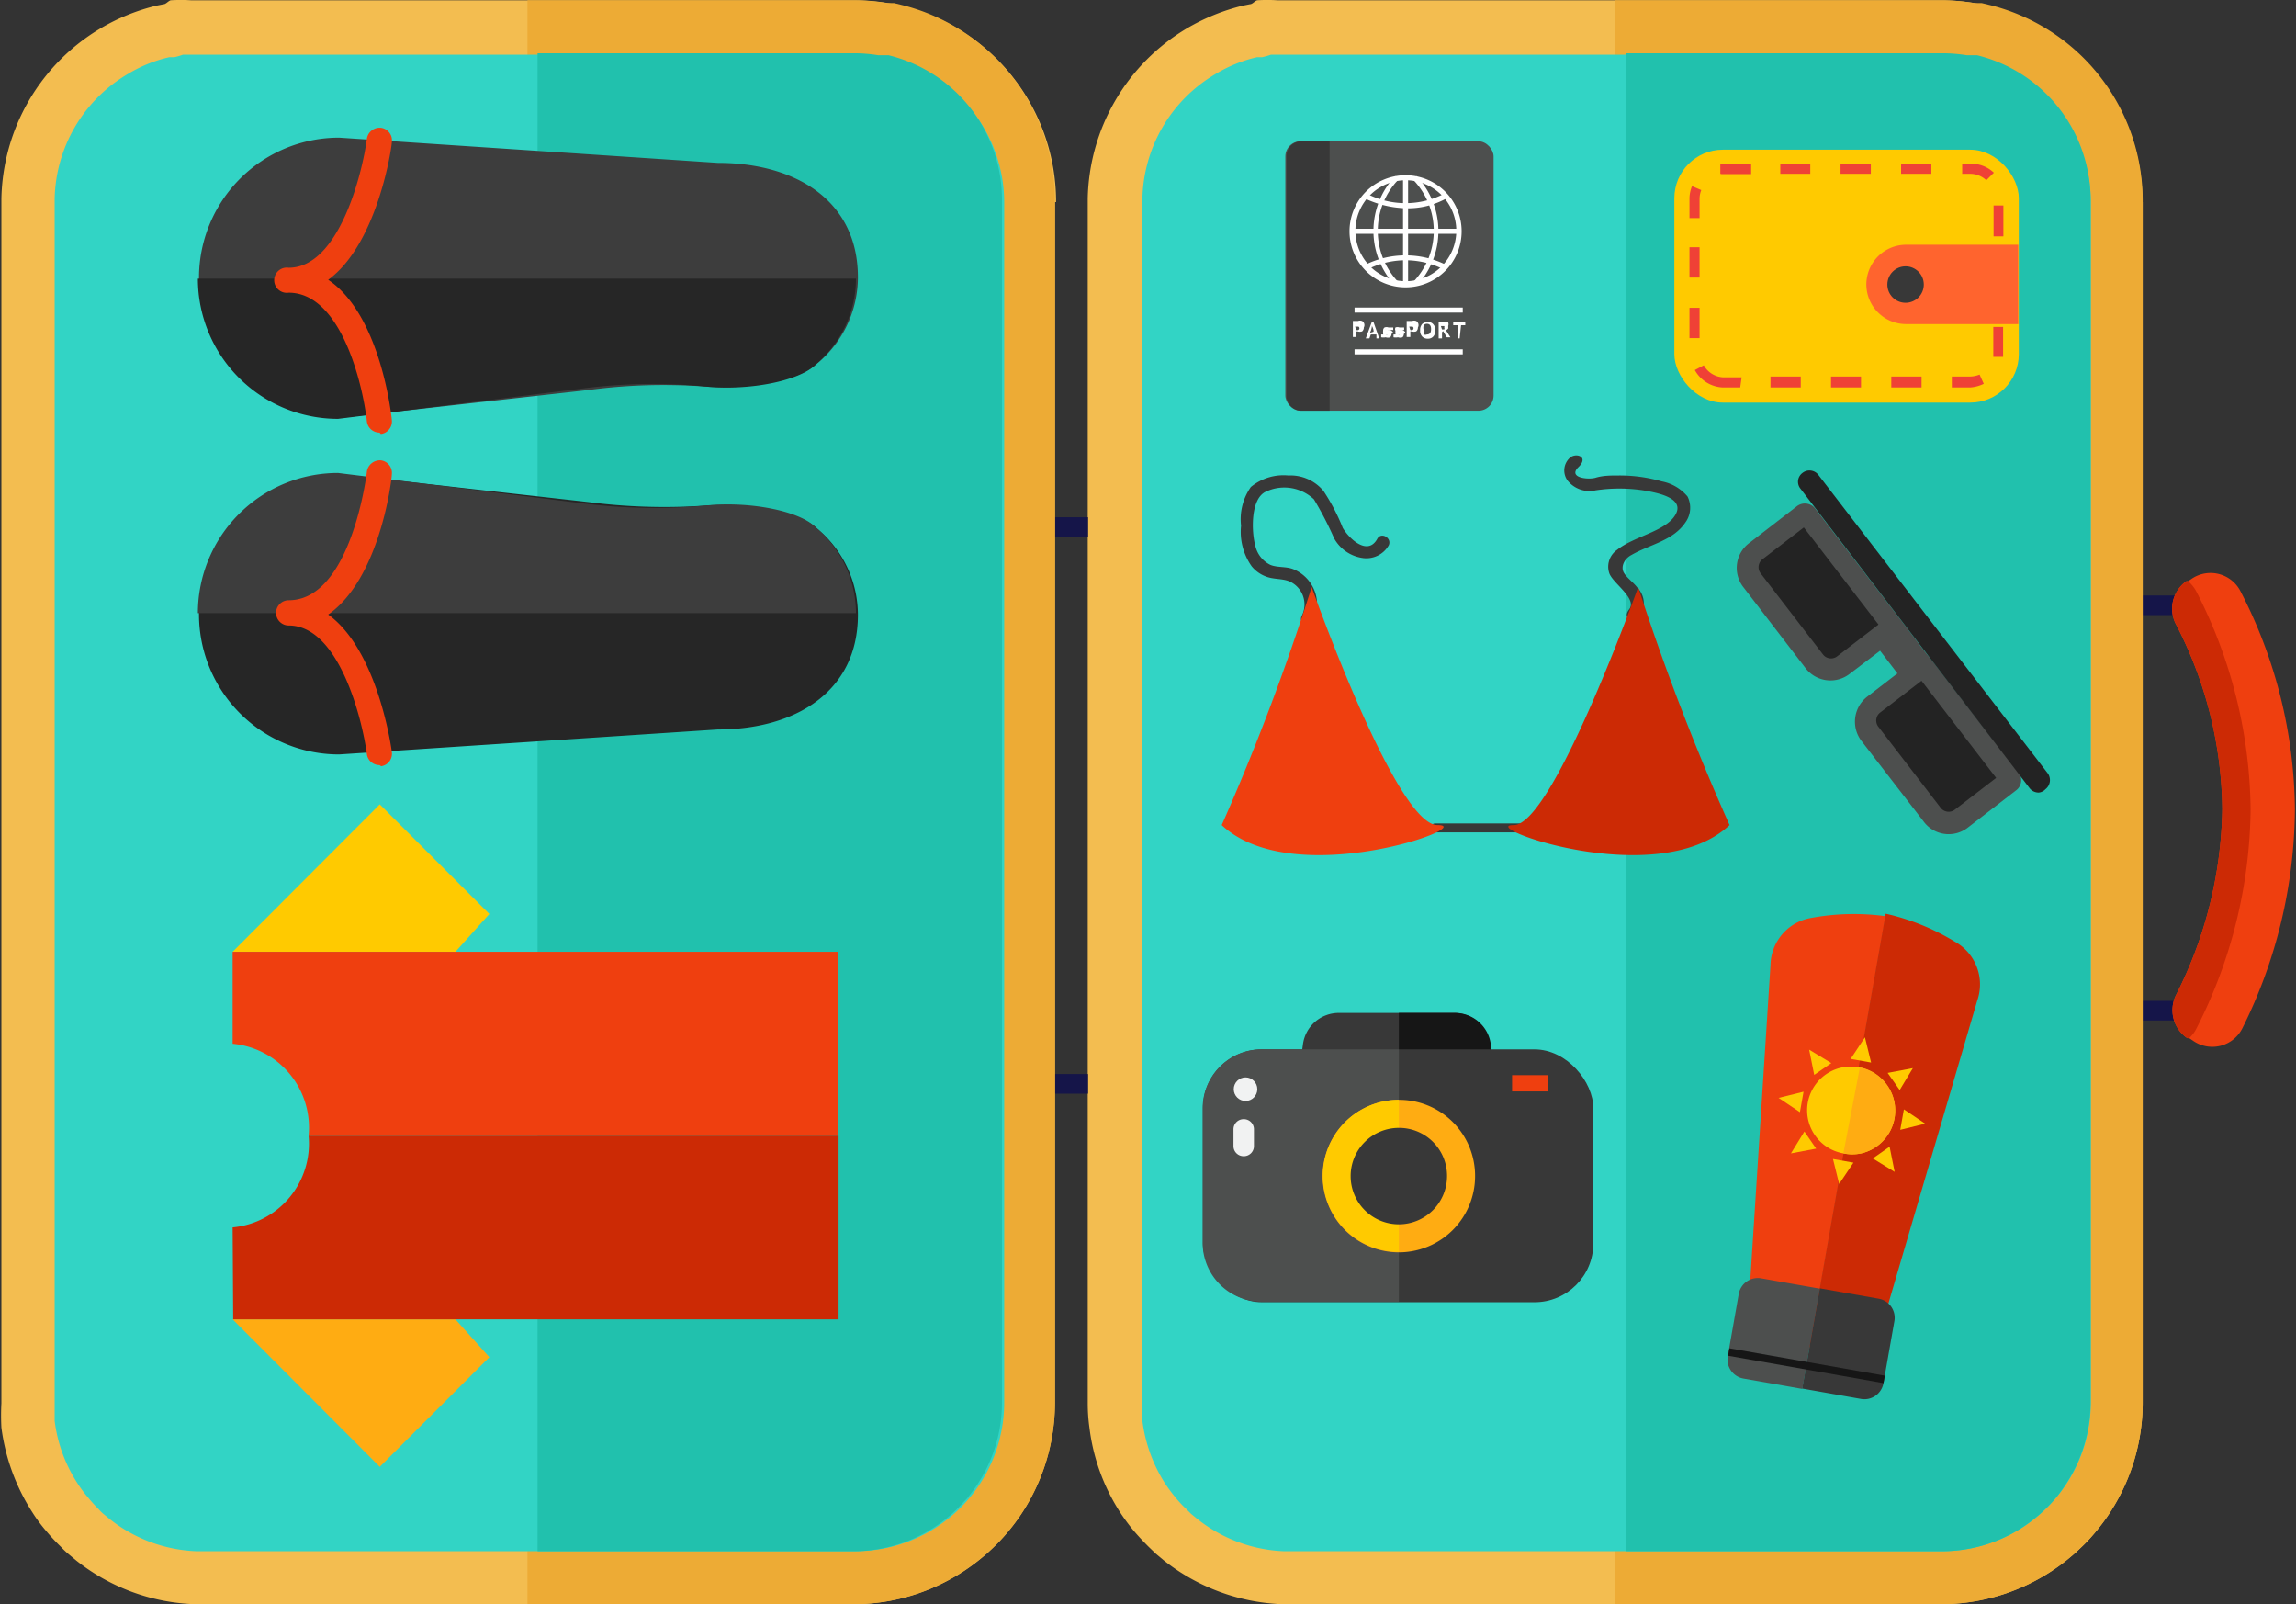<svg id="Layer_1" data-name="Layer 1" xmlns="http://www.w3.org/2000/svg" viewBox="0 0 81.92 57.22"><rect x="0" y="0" width="81.92" height="57.22" fill="#333333" stroke="none"/><defs><style>.cls-1{fill:#151549;}.cls-2{fill:#ef3f0f;}.cls-3{fill:#cc2a05;}.cls-4{fill:#f3bd50;}.cls-5{fill:#edab35;}.cls-6{fill:#32d4c5;}.cls-7{fill:#21c1ad;}.cls-8{fill:#3d3d3d;}.cls-9{fill:#262626;}.cls-10{fill:#ffca00;}.cls-11{fill:#ffac12;}.cls-12{fill:#383838;}.cls-13{fill:#161616;}.cls-14{fill:#4d4f4e;}.cls-15{fill:#f1f2f2;}.cls-16{fill:#ef4136;}.cls-17{fill:#ff642e;}.cls-18{fill:#232323;}.cls-19{fill:#fff;}</style></defs><rect class="cls-1" x="75.64" y="21.24" width="1.99" height="0.7"/><rect class="cls-1" x="75.64" y="35.7" width="1.99" height="0.7"/><path class="cls-2" d="M315.22,81.68l-.12-.08-.07,0a1.21,1.21,0,0,1-.4-1.54,15.12,15.12,0,0,0,1.65-6.63,14.6,14.6,0,0,0-1.63-6.55A1.2,1.2,0,0,1,315,65.3l.06,0,.12-.08a1.2,1.2,0,0,1,1.75.44,17.2,17.2,0,0,1,1.94,7.78A17.72,17.72,0,0,1,317,81.24,1.2,1.2,0,0,1,315.22,81.68Z" transform="translate(-236.99 -44.57)"/><path class="cls-3" d="M315.1,81.6l-.07,0a1.21,1.21,0,0,1-.4-1.54,15.12,15.12,0,0,0,1.65-6.63,14.6,14.6,0,0,0-1.63-6.55A1.2,1.2,0,0,1,315,65.3l.06,0a1.28,1.28,0,0,1,.29.36,17.34,17.34,0,0,1,1.94,7.78,17.57,17.57,0,0,1-1.95,7.85A1.25,1.25,0,0,1,315.1,81.6Z" transform="translate(-236.99 -44.57)"/><path class="cls-4" d="M313.44,51.78V94.59a7.2,7.2,0,0,1-7.2,7.2H282.73a7.22,7.22,0,0,1-4.2-1.55l-.3-.25-.26-.25c-.18-.18-.36-.37-.53-.57a7,7,0,0,1-.5-.68,7.16,7.16,0,0,1-1.08-3,6.25,6.25,0,0,1-.06-.87V51.65a7.23,7.23,0,0,1,3.54-6.07,7.37,7.37,0,0,1,2-.81l.25-.05c.09,0,.17-.12.26-.14a5.67,5.67,0,0,1,.71,0l.3,0h23.37a7.19,7.19,0,0,1,7.2,7.2Z" transform="translate(-236.99 -44.57)"/><path class="cls-5" d="M313.44,51.78V94.59a7.18,7.18,0,0,1-1.14,3.89,6.76,6.76,0,0,1-.55.74,4.68,4.68,0,0,1-.53.56l-.21.2-.31.26a7.18,7.18,0,0,1-4.46,1.55H294.62V44.58h11.62a8,8,0,0,1,1.21.1l.25,0,.25.06A7.19,7.19,0,0,1,313.44,51.78Z" transform="translate(-236.99 -44.57)"/><path class="cls-6" d="M283,99.9h-.2a5.29,5.29,0,0,1-3.09-1.15h0l-.22-.18-.18-.18h0a3.88,3.88,0,0,1-.39-.42,5.86,5.86,0,0,1-.37-.5,5.4,5.4,0,0,1-.8-2.22,4.82,4.82,0,0,1,0-.65V51.68a5.29,5.29,0,0,1,2.61-4.47,5,5,0,0,1,1.48-.6h0l.18,0a2.45,2.45,0,0,0,.32-.09h23.95a5.32,5.32,0,0,1,4.3,2.19,5.23,5.23,0,0,1,1,3.12V94.59a5.32,5.32,0,0,1-5.32,5.31Z" transform="translate(-236.99 -44.57)"/><path class="cls-7" d="M295,99.9V46.47h11.26a5.46,5.46,0,0,1,.9.07l.18,0,.19,0a5.31,5.31,0,0,1,4.05,5.16V94.59a5.32,5.32,0,0,1-.85,2.87,5.12,5.12,0,0,1-.4.55,5,5,0,0,1-.39.41l-.16.15-.23.19a5.24,5.24,0,0,1-3.29,1.14Z" transform="translate(-236.99 -44.57)"/><rect class="cls-1" x="36.83" y="18.45" width="1.99" height="0.7"/><rect class="cls-1" x="36.83" y="38.31" width="1.99" height="0.7"/><path class="cls-4" d="M274.63,51.78V94.59a7.2,7.2,0,0,1-7.2,7.2H243.92a7.19,7.19,0,0,1-4.2-1.55l-.3-.25a3.07,3.07,0,0,1-.26-.25,7.15,7.15,0,0,1-.53-.57,5.67,5.67,0,0,1-.5-.68,7.31,7.31,0,0,1-1.09-3,8.3,8.3,0,0,1,0-.87V51.65a7.23,7.23,0,0,1,3.54-6.07,7.24,7.24,0,0,1,2-.81l.25-.05c.08,0,.17-.12.25-.14a5.83,5.83,0,0,1,.72,0l.29,0h23.38a7.19,7.19,0,0,1,7.2,7.2Z" transform="translate(-236.99 -44.57)"/><path class="cls-5" d="M274.63,51.78V94.59a7.18,7.18,0,0,1-1.14,3.89,6.76,6.76,0,0,1-.55.74,5.64,5.64,0,0,1-.53.56l-.21.2-.32.26a7.13,7.13,0,0,1-4.45,1.55H255.81V44.58h11.62a7.88,7.88,0,0,1,1.2.1l.26,0,.25.06A7.21,7.21,0,0,1,274.63,51.78Z" transform="translate(-236.99 -44.57)"/><path class="cls-6" d="M244.19,99.9H244a5.3,5.3,0,0,1-3.1-1.15h0l-.22-.18a1.53,1.53,0,0,1-.18-.18h0a5.14,5.14,0,0,1-.38-.42,4.29,4.29,0,0,1-.37-.5,5.28,5.28,0,0,1-.81-2.22c0-.22,0-.44,0-.65V51.68a5.29,5.29,0,0,1,2.61-4.47,5,5,0,0,1,1.48-.6h0l.18,0a2.29,2.29,0,0,0,.31-.09h24a5.35,5.35,0,0,1,4.3,2.19,5.28,5.28,0,0,1,1,3.12V94.59a5.31,5.31,0,0,1-5.31,5.31Z" transform="translate(-236.99 -44.57)"/><path class="cls-7" d="M256.17,99.9V46.47h11.26a5.26,5.26,0,0,1,.89.07l.19,0,.18,0a5.3,5.3,0,0,1,4.05,5.16V94.59a5.31,5.31,0,0,1-.84,2.87c-.12.19-.26.37-.4.55l-.39.41-.16.15-.23.19a5.26,5.26,0,0,1-3.29,1.14Z" transform="translate(-236.99 -44.57)"/><path class="cls-8" d="M258,58.48l-8.91,1a5,5,0,0,1,0-10l13.51.9c2.76,0,5,1.33,5,4.08a4,4,0,0,1-1.46,3.08c-.59.59-2.47.95-4.09.81A20.21,20.21,0,0,0,258,58.48Z" transform="translate(-236.99 -44.57)"/><path class="cls-9" d="M257.75,58.43l-8.7,1.08a5,5,0,0,1-5-5h23.48a4,4,0,0,1-1.46,3.08c-.56.56-2.31.92-3.88.77A19.57,19.57,0,0,0,257.75,58.43Z" transform="translate(-236.99 -44.57)"/><path class="cls-2" d="M250.53,60a.45.45,0,0,1-.45-.4c-.14-1.28-.91-4.59-2.79-4.59a.45.45,0,1,1,0-.89c1.78,0,2.62-3.32,2.79-4.6a.46.46,0,0,1,.51-.39.45.45,0,0,1,.38.51c0,.18-.51,3.63-2.27,4.91,1.85,1.24,2.25,4.77,2.27,5a.45.45,0,0,1-.39.5Z" transform="translate(-236.99 -44.57)"/><path class="cls-9" d="M258,62.48l-8.91-1a5,5,0,0,0,0,10l13.51-.89c2.76,0,5-1.34,5-4.09a4,4,0,0,0-1.46-3.08c-.59-.59-2.47-.94-4.09-.81A21,21,0,0,1,258,62.48Z" transform="translate(-236.99 -44.57)"/><path class="cls-8" d="M257.75,62.52l-8.7-1.08a5,5,0,0,0-5,5h23.48a4,4,0,0,0-1.46-3.08c-.56-.56-2.31-.92-3.88-.76A20.16,20.16,0,0,1,257.75,62.52Z" transform="translate(-236.99 -44.57)"/><path class="cls-2" d="M250.53,71.86a.45.45,0,0,1-.45-.39h0c-.17-1.27-1-4.59-2.79-4.59a.45.45,0,1,1,0-.9c2.23,0,2.79-4.54,2.79-4.59a.47.47,0,0,1,.5-.4.45.45,0,0,1,.39.5c0,.18-.42,3.71-2.27,5,1.76,1.27,2.25,4.73,2.27,4.9a.45.45,0,0,1-.38.51Z" transform="translate(-236.99 -44.57)"/><polygon class="cls-10" points="8.3 33.95 13.55 28.69 17.46 32.6 16.25 33.95 8.3 33.95"/><polygon class="cls-11" points="8.3 47.06 13.55 52.32 17.46 48.41 16.25 47.06 8.3 47.06"/><path class="cls-2" d="M245.29,81.8V78.52h21.6v6.56H248A3,3,0,0,0,245.29,81.8Z" transform="translate(-236.99 -44.57)"/><path class="cls-3" d="M245.29,88.35A3,3,0,0,0,248,85.08h18.91v6.55h-21.6Z" transform="translate(-236.99 -44.57)"/><path class="cls-12" d="M290.47,84.16h-7.31l.32-2.35a1.29,1.29,0,0,1,1.28-1.11h4.11a1.29,1.29,0,0,1,1.28,1.11Z" transform="translate(-236.99 -44.57)"/><path class="cls-13" d="M290.47,84.16H286.9V80.7h2a1.29,1.29,0,0,1,1.28,1.11Z" transform="translate(-236.99 -44.57)"/><rect class="cls-12" x="42.92" y="37.43" width="13.93" height="9.02" rx="2.1"/><path class="cls-14" d="M286.9,82v9H282a2.1,2.1,0,0,1-2.1-2.1V84.1A2.1,2.1,0,0,1,282,82Z" transform="translate(-236.99 -44.57)"/><path class="cls-11" d="M289.62,86.51a2.72,2.72,0,1,1-2.72-2.71A2.71,2.71,0,0,1,289.62,86.51Z" transform="translate(-236.99 -44.57)"/><path class="cls-10" d="M286.9,83.8v5.42a2.71,2.71,0,1,1,0-5.42Z" transform="translate(-236.99 -44.57)"/><path class="cls-12" d="M288.62,86.51a1.72,1.72,0,1,1-1.72-1.71A1.71,1.71,0,0,1,288.62,86.51Z" transform="translate(-236.99 -44.57)"/><rect class="cls-2" x="53.95" y="38.35" width="1.28" height="0.58"/><circle class="cls-15" cx="44.44" cy="38.85" r="0.42"/><path class="cls-15" d="M281.37,85.81h0a.36.36,0,0,1-.37-.36v-.6a.36.36,0,0,1,.37-.36h0a.36.36,0,0,1,.36.36v.6A.36.36,0,0,1,281.37,85.81Z" transform="translate(-236.99 -44.57)"/><path class="cls-2" d="M299.31,92.24,300.16,79a1.74,1.74,0,0,1,1.46-1.69,8.37,8.37,0,0,1,2.65-.06l-2.71,15.4Z" transform="translate(-236.99 -44.57)"/><path class="cls-3" d="M303.8,93l3.74-12.75a1.74,1.74,0,0,0-.8-2.09,8.26,8.26,0,0,0-2.47-1l-2.71,15.4Z" transform="translate(-236.99 -44.57)"/><path class="cls-10" d="M304.57,83.83a1.57,1.57,0,0,1-1.17,1.88,1.54,1.54,0,0,1-.64,0,1.56,1.56,0,0,1-.07-3.06,1.64,1.64,0,0,1,.66,0A1.57,1.57,0,0,1,304.57,83.83Z" transform="translate(-236.99 -44.57)"/><path class="cls-11" d="M304.57,83.83a1.57,1.57,0,0,1-1.17,1.88,1.54,1.54,0,0,1-.64,0l.59-3.07A1.57,1.57,0,0,1,304.57,83.83Z" transform="translate(-236.99 -44.57)"/><path class="cls-14" d="M299.5,90.26h2.13a0,0,0,0,1,0,0v3.63a0,0,0,0,1,0,0H299.5a.69.69,0,0,1-.69-.69V90.94A.69.69,0,0,1,299.5,90.26Z" transform="translate(-216.44 -95.3) rotate(10)"/><path class="cls-12" d="M302.28,90.75h2.13a0,0,0,0,1,0,0v3.63a0,0,0,0,1,0,0h-2.13a.69.69,0,0,1-.69-.69V91.43A.69.69,0,0,1,302.28,90.75Z" transform="translate(348.33 191.76) rotate(-170)"/><rect class="cls-13" x="301.31" y="90.47" width="0.27" height="5.63" transform="translate(-79.76 329.38) rotate(-80)"/><polygon class="cls-10" points="64.22 39.67 63.46 39.16 64.35 38.94 64.22 39.67"/><polygon class="cls-10" points="67.93 39.57 68.69 40.08 67.8 40.3 67.93 39.57"/><polygon class="cls-10" points="66.03 37.77 66.54 37 66.76 37.9 66.03 37.77"/><polygon class="cls-10" points="66.13 41.47 65.62 42.23 65.4 41.34 66.13 41.47"/><polygon class="cls-10" points="64.73 38.34 64.55 37.44 65.34 37.92 64.73 38.34"/><polygon class="cls-10" points="67.42 40.9 67.6 41.8 66.82 41.32 67.42 40.9"/><polygon class="cls-10" points="67.35 38.27 68.25 38.1 67.78 38.88 67.35 38.27"/><polygon class="cls-10" points="64.8 40.97 63.9 41.14 64.38 40.36 64.8 40.97"/><rect class="cls-10" x="59.74" y="5.34" width="12.29" height="9.02" rx="1.73"/><path class="cls-16" d="M307.29,58.39h-.66V58h.66a.93.93,0,0,0,.33-.07l.15.33A1.33,1.33,0,0,1,307.29,58.39Zm-1.74,0h-1.08V58h1.08Zm-2.16,0h-1.07V58h1.07Zm-2.15,0h-1.08V58h1.08Zm-2.16,0h-.62a1.2,1.2,0,0,1-1-.62l.32-.17a.84.84,0,0,0,.73.43h.62Zm9.39-1.09-.36,0s0-.05,0-.07v-1h.35V57.3Zm-10.84-.67h-.36V55.55h.36Zm10.84-1.5h-.35V54.05h.35Zm-10.84-.66h-.36V53.39h.36ZM308.47,53h-.35V51.9h.35Zm-10.84-.65h-.36v-.68a1.18,1.18,0,0,1,.09-.46l.33.14a.87.87,0,0,0-.06.32ZM307.86,51a.83.83,0,0,0-.57-.23H307v-.36h.32a1.17,1.17,0,0,1,.81.32Zm-9.49-.23,0-.35h1.1v.36h-1.06Zm7.53,0h-1.08v-.36h1.08Zm-2.16,0h-1.08v-.36h1.08Zm-2.16,0h-1.07v-.36h1.07Z" transform="translate(-236.99 -44.57)"/><path class="cls-17" d="M309,56.13h-4a1.42,1.42,0,0,1-1.42-1.42h0A1.42,1.42,0,0,1,305,53.3h4Z" transform="translate(-236.99 -44.57)"/><circle class="cls-12" cx="67.99" cy="10.15" r="0.65"/><path class="cls-12" d="M286.13,63.79c-.34.62-1,0-1.23-.39a7.2,7.2,0,0,0-.69-1.32,1.53,1.53,0,0,0-1.25-.55,1.83,1.83,0,0,0-1.34.41,2,2,0,0,0-.35,1.38,2.13,2.13,0,0,0,.38,1.45,1.19,1.19,0,0,0,.5.36c.27.11.57.07.83.17a.9.9,0,0,1,.46,1.23c-.14.26.25.49.39.23a1.36,1.36,0,0,0-.7-1.89c-.26-.1-.56-.05-.81-.15a1,1,0,0,1-.54-.68c-.14-.5-.18-1.7.39-1.94a1.54,1.54,0,0,1,1.7.28,12.19,12.19,0,0,1,.72,1.39,1.38,1.38,0,0,0,1,.7.92.92,0,0,0,.95-.45C286.66,63.76,286.27,63.53,286.13,63.79Z" transform="translate(-236.99 -44.57)"/><path class="cls-12" d="M297.2,62.28a1.58,1.58,0,0,0-.92-.54,5.44,5.44,0,0,0-1.56-.21c-.27,0-.53,0-.8.08s-1,0-.61-.38-.11-.53-.32-.32a.61.61,0,0,0-.07.8,1,1,0,0,0,1,.35,5.7,5.7,0,0,1,1.7,0c.4.07,1.49.24,1.16.85s-1.48.78-2.09,1.27a.73.73,0,0,0-.28.84c.13.36,1,.9.71,1.28s.22.46.39.23a.8.8,0,0,0-.1-1c-.14-.19-.36-.33-.48-.53s0-.5.28-.64c.64-.37,1.47-.5,1.91-1.15A.89.89,0,0,0,297.2,62.28Z" transform="translate(-236.99 -44.57)"/><path class="cls-12" d="M291.2,73.94l-3,0a.16.16,0,0,0,0,.32l3,0A.16.16,0,0,0,291.2,73.94Z" transform="translate(-236.99 -44.57)"/><path class="cls-3" d="M295.44,65.51S292.4,74,291,74s5.13,2.41,7.7,0A85.46,85.46,0,0,1,295.44,65.51Z" transform="translate(-236.99 -44.57)"/><path class="cls-2" d="M283.79,65.51s3,8.49,4.49,8.49-5.13,2.41-7.7,0A82.78,82.78,0,0,0,283.79,65.51Z" transform="translate(-236.99 -44.57)"/><path class="cls-14" d="M309,72.11l-3.09-4-.23-.28-.62-.82-.1-.13-3.21-4.18a.47.47,0,0,0-.64-.08l-1.71,1.32a1.11,1.11,0,0,0-.21,1.57l2.22,2.89a1.12,1.12,0,0,0,1.57.21l1.09-.83.62.81-1.08.83a1.13,1.13,0,0,0-.21,1.57l2.23,2.89a1.11,1.11,0,0,0,1.57.21l1.71-1.32A.45.45,0,0,0,309,72.11Z" transform="translate(-236.99 -44.57)"/><path class="cls-18" d="M300.68,63.6h1.86a.36.36,0,0,1,.36.36v3.65a.36.36,0,0,1-.36.36h-1.86a0,0,0,0,1,0,0V63.6A0,0,0,0,1,300.68,63.6Z" transform="translate(344.17 -110.55) rotate(142.45)"/><path class="cls-18" d="M304.9,69.09h1.86a.36.36,0,0,1,.36.36v3.65a.36.36,0,0,1-.36.36H304.9a0,0,0,0,1,0,0V69.09A0,0,0,0,1,304.9,69.09Z" transform="translate(355.06 -103.3) rotate(142.45)"/><path class="cls-18" d="M309.73,72.84a.41.41,0,0,1-.32-.15L301.23,62a.39.39,0,0,1,.07-.56.4.4,0,0,1,.57.07l8.18,10.64a.41.41,0,0,1-.08.57A.37.37,0,0,1,309.73,72.84Z" transform="translate(-236.99 -44.57)"/><rect class="cls-14" x="45.86" y="5.04" width="7.43" height="9.61" rx="0.54"/><path class="cls-12" d="M284.43,49.61v9.61h-1a.54.54,0,0,1-.54-.54V50.15a.54.54,0,0,1,.54-.54Z" transform="translate(-236.99 -44.57)"/><path class="cls-19" d="M285.65,56.25a.18.18,0,0,1-.06.14.25.25,0,0,1-.16,0h-.05v.2h-.12v-.57h.18a.21.21,0,0,1,.15,0A.17.17,0,0,1,285.65,56.25Zm-.27.09h0a.11.11,0,0,0,.08,0,.07.07,0,0,0,0-.12s0,0-.07,0h-.05Z" transform="translate(-236.99 -44.57)"/><path class="cls-19" d="M286.1,56.64l0-.14h-.2l-.05.14h-.13l.21-.57H286l.2.57ZM286,56.4c0-.12-.06-.19-.06-.21v0s0,.12-.07.25Z" transform="translate(-236.99 -44.57)"/><path class="cls-19" d="M286.64,56.48a.17.17,0,0,1-.05.12.25.25,0,0,1-.16,0,.42.42,0,0,1-.16,0V56.5l.1,0h.07a.08.08,0,0,0,.06,0s0,0,0,0,0,0,0,0l0,0-.08,0-.08,0,0-.06a.15.15,0,0,1,0-.07.13.13,0,0,1,.05-.12.2.2,0,0,1,.14,0h.09l.08,0,0,.09-.07,0h-.06a.11.11,0,0,0-.06,0s0,0,0,0v0l0,0,.07,0a.2.2,0,0,1,.11.08A.12.12,0,0,1,286.64,56.48Z" transform="translate(-236.99 -44.57)"/><path class="cls-19" d="M287.08,56.48a.17.17,0,0,1-.05.12.25.25,0,0,1-.16,0,.42.42,0,0,1-.16,0V56.5l.1,0h.07a.08.08,0,0,0,.06,0s0,0,0,0,0,0,0,0l0,0-.08,0-.08,0,0-.06a.15.15,0,0,1,0-.07.13.13,0,0,1,0-.12.2.2,0,0,1,.14,0H287l.09,0,0,.09-.08,0h0a.11.11,0,0,0-.06,0,.05.05,0,0,0,0,0v0l0,0,.07,0a.2.2,0,0,1,.11.08A.12.12,0,0,1,287.08,56.48Z" transform="translate(-236.99 -44.57)"/><path class="cls-19" d="M287.58,56.25a.18.18,0,0,1-.06.14.25.25,0,0,1-.16,0h-.05v.2h-.13v-.57h.19a.21.21,0,0,1,.15,0A.17.17,0,0,1,287.58,56.25Zm-.27.09h0a.11.11,0,0,0,.08,0,.07.07,0,0,0,0-.12s0,0-.07,0h-.05Z" transform="translate(-236.99 -44.57)"/><path class="cls-19" d="M288.2,56.35a.29.29,0,0,1-.07.22.25.25,0,0,1-.2.08.26.26,0,0,1-.2-.08.29.29,0,0,1-.07-.22.31.31,0,0,1,.07-.22.26.26,0,0,1,.2-.07.22.22,0,0,1,.2.08A.28.28,0,0,1,288.2,56.35Zm-.41,0a.31.31,0,0,0,0,.15.14.14,0,0,0,.11,0c.1,0,.15-.06.15-.19s-.05-.19-.15-.19a.14.14,0,0,0-.11.05A.26.26,0,0,0,287.79,56.35Z" transform="translate(-236.99 -44.57)"/><path class="cls-19" d="M288.44,56.42v.22h-.12v-.57h.17a.29.29,0,0,1,.17,0,.17.17,0,0,1,0,.13.29.29,0,0,1,0,.09.24.24,0,0,1-.08.06l.16.25h-.13l-.13-.22Zm0-.1h0l.08,0a.06.06,0,0,0,0-.06.09.09,0,0,0,0-.06h-.12Z" transform="translate(-236.99 -44.57)"/><path class="cls-19" d="M289.07,56.64H289v-.47h-.16v-.1h.43v.1h-.15Z" transform="translate(-236.99 -44.57)"/><rect class="cls-19" x="48.33" y="12.46" width="3.86" height="0.18"/><rect class="cls-19" x="48.33" y="10.97" width="3.86" height="0.18"/><path class="cls-19" d="M287.14,51a1.8,1.8,0,1,1-1.79,1.8,1.8,1.8,0,0,1,1.79-1.8Zm0-.18a2,2,0,1,0,2,2,2,2,0,0,0-2-2Z" transform="translate(-236.99 -44.57)"/><rect class="cls-19" x="50.06" y="6.34" width="0.18" height="3.82"/><rect class="cls-19" x="48.25" y="8.16" width="3.82" height="0.18"/><path class="cls-19" d="M286.77,54.76a2.85,2.85,0,0,1,0-3.91l.12.12a2.64,2.64,0,0,0,0,3.67Z" transform="translate(-236.99 -44.57)"/><path class="cls-19" d="M287.54,54.76l-.14-.12a2.63,2.63,0,0,0,0-3.67l.13-.12A2.85,2.85,0,0,1,287.54,54.76Z" transform="translate(-236.99 -44.57)"/><path class="cls-19" d="M287.21,52a3.64,3.64,0,0,1-1.54-.36l.09-.16a3,3,0,0,0,2.76,0l.09.16A2.83,2.83,0,0,1,287.21,52Z" transform="translate(-236.99 -44.57)"/><path class="cls-19" d="M288.52,54.19a3,3,0,0,0-2.76,0l-.09-.16a3.25,3.25,0,0,1,2.94,0Z" transform="translate(-236.99 -44.57)"/></svg>